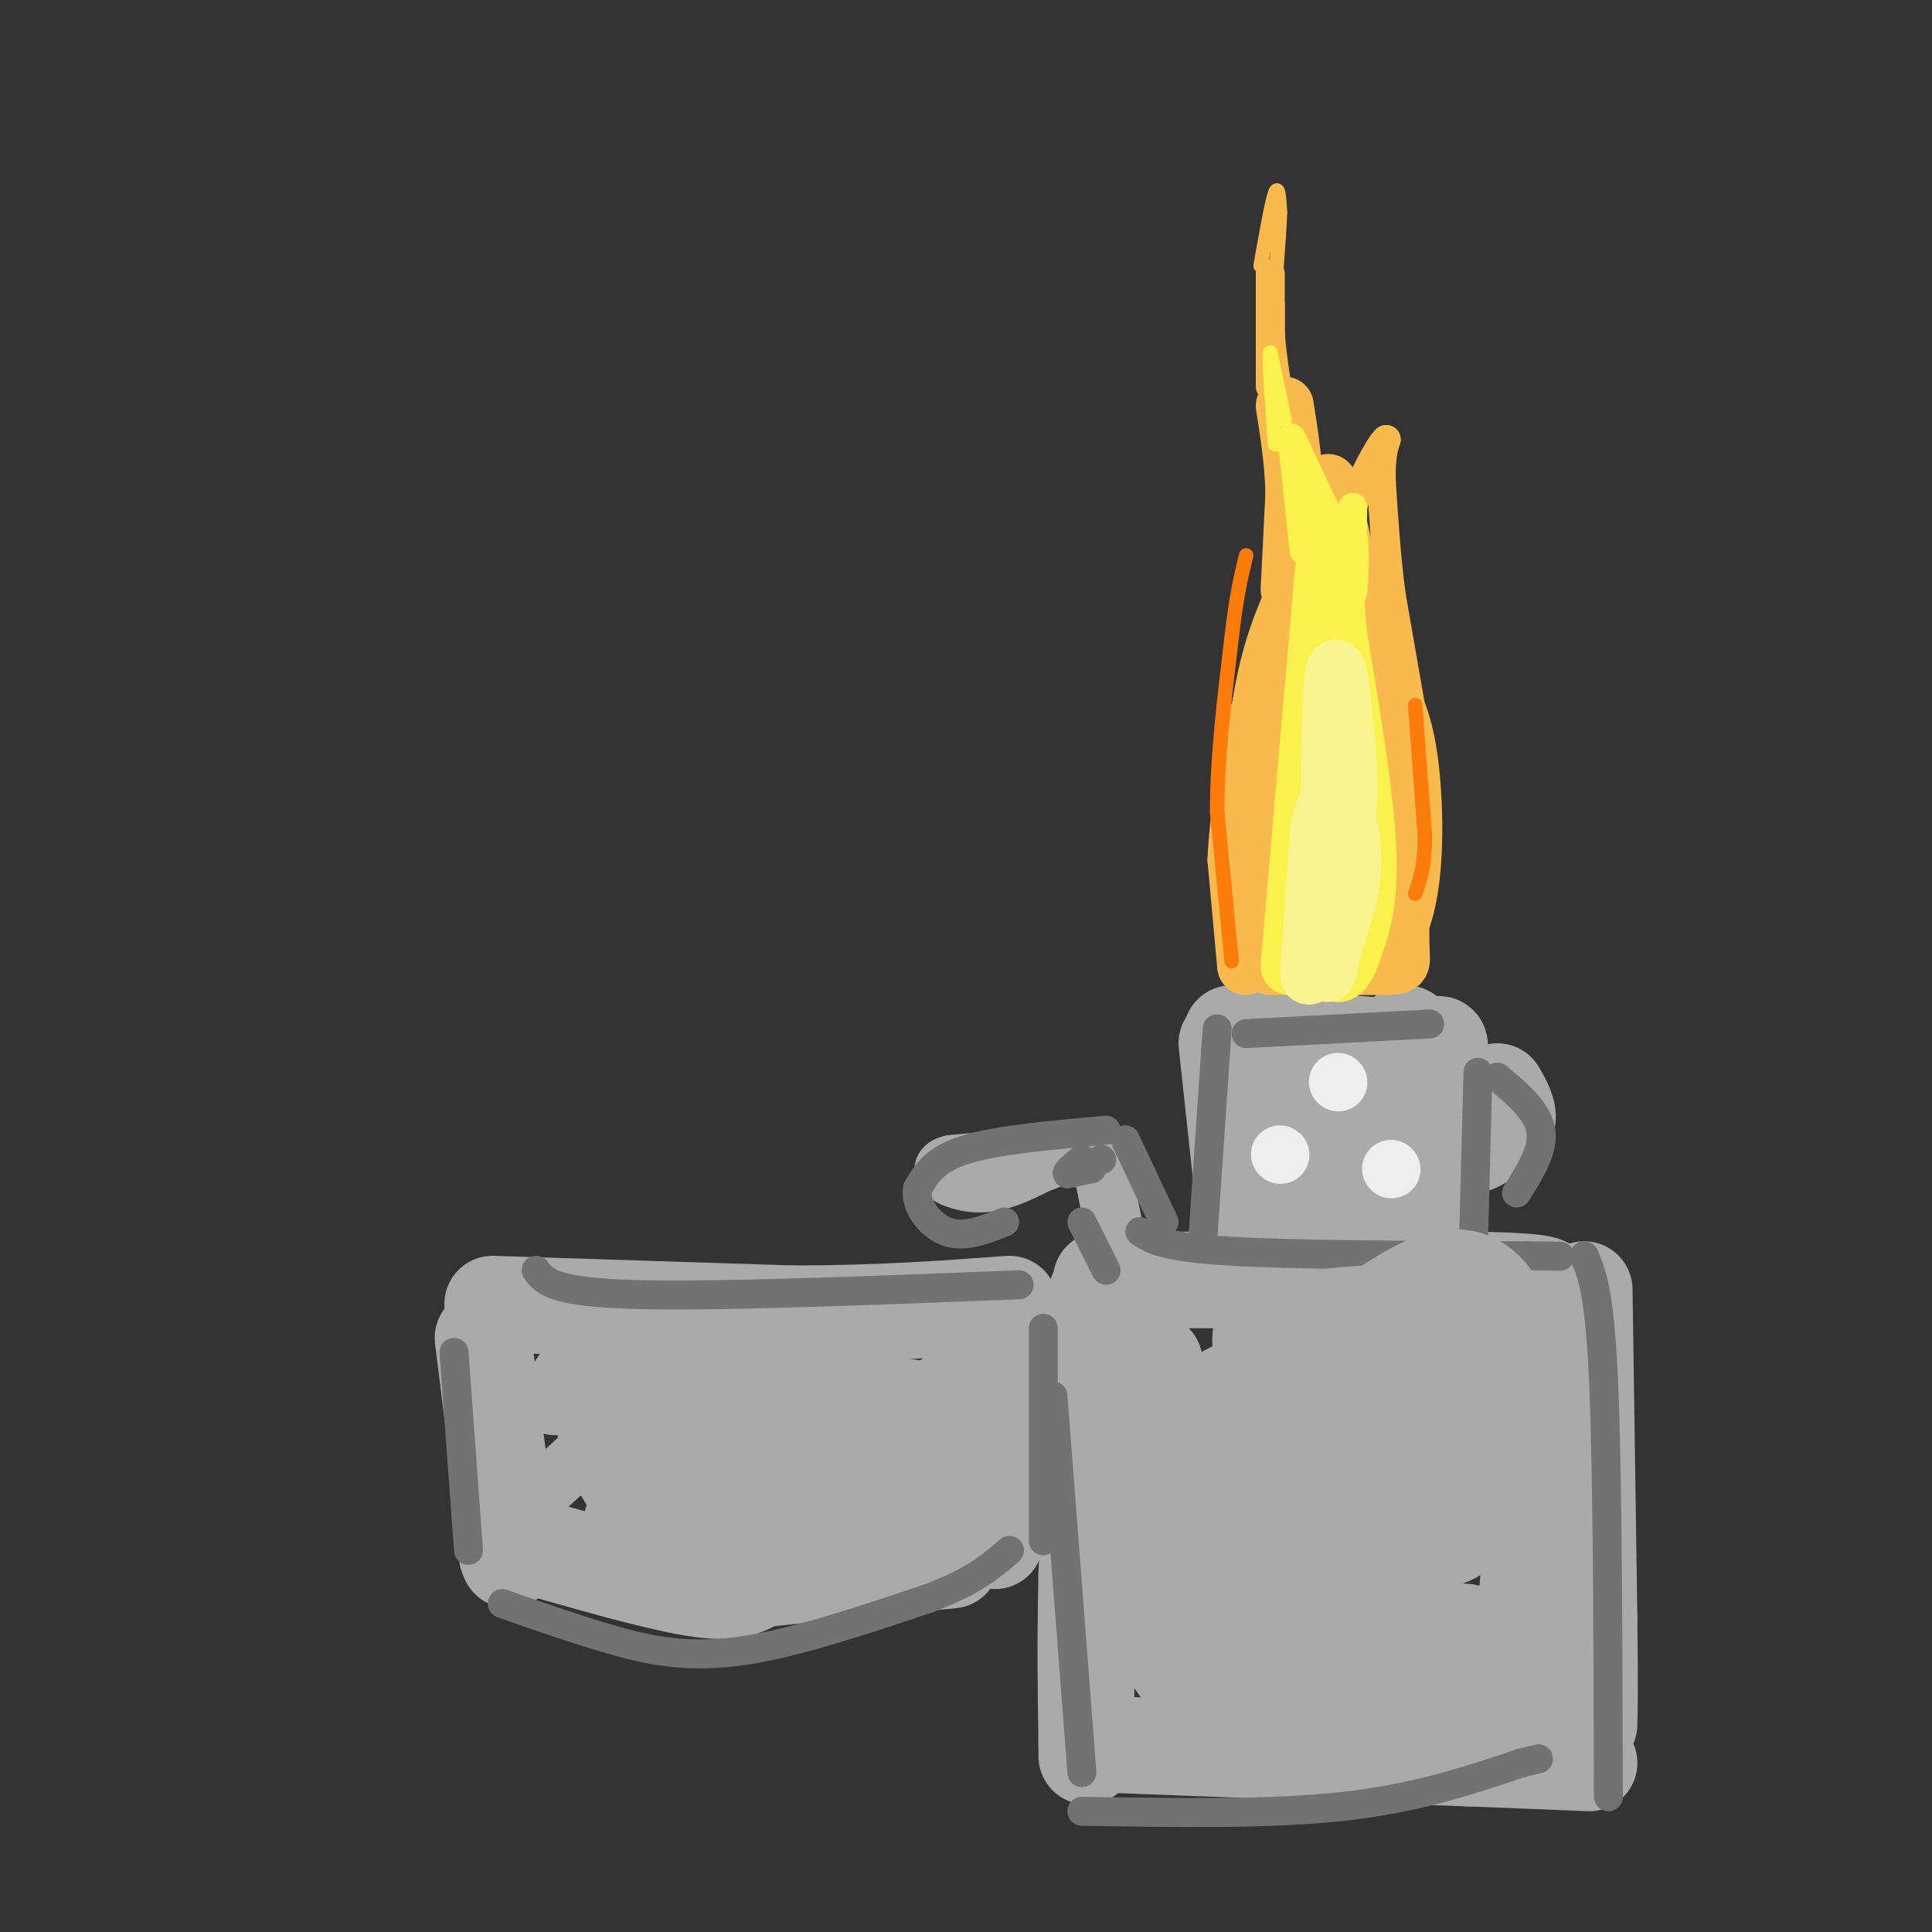 <svg viewBox='0 0 400 400' version='1.1' xmlns='http://www.w3.org/2000/svg' xmlns:xlink='http://www.w3.org/1999/xlink'><rect x="0" y="0" width="400" height="400" fill="#333333" stroke="none"/><g fill='none' stroke='#AAAAAA' stroke-width='20' stroke-linecap='round' stroke-linejoin='round'><path d='M102,270c0.000,0.000 62.000,2.000 62,2'/><path d='M164,272c17.833,0.000 31.417,-1.000 45,-2'/><path d='M100,277c0.000,0.000 5.000,40.000 5,40'/><path d='M105,317c0.833,7.500 0.417,6.250 0,5'/><path d='M208,273c0.000,0.000 -1.000,36.000 -1,36'/><path d='M207,309c-0.333,7.667 -0.667,8.833 -1,10'/><path d='M113,321c12.333,3.500 24.667,7.000 32,8c7.333,1.000 9.667,-0.500 12,-2'/><path d='M157,327c8.667,-1.000 24.333,-2.500 40,-4'/><path d='M227,268c0.000,0.000 -2.000,58.000 -2,58'/><path d='M225,326c-0.333,15.333 -0.167,24.667 0,34'/><path d='M225,360c0.000,5.833 0.000,3.417 0,1'/><path d='M225,361c0.000,0.000 79.000,3.000 79,3'/><path d='M304,364c17.333,0.667 21.167,0.833 25,1'/><path d='M328,267c0.000,0.000 1.000,68.000 1,68'/><path d='M329,335c0.167,15.000 0.083,18.500 0,22'/><path d='M228,265c0.000,0.000 78.000,0.000 78,0'/><path d='M306,265c15.333,0.333 14.667,1.167 14,2'/><path d='M254,216c0.000,0.000 4.000,37.000 4,37'/><path d='M255,214c0.000,0.000 36.000,3.000 36,3'/><path d='M291,217c7.200,-0.067 7.200,-1.733 7,0c-0.200,1.733 -0.600,6.867 -1,12'/><path d='M297,229c-0.333,5.833 -0.667,14.417 -1,23'/><path d='M310,226c1.250,2.167 2.500,4.333 2,6c-0.500,1.667 -2.750,2.833 -5,4'/><path d='M307,236c-1.167,0.833 -1.583,0.917 -2,1'/><path d='M269,224c-0.333,13.333 -0.667,26.667 3,25c3.667,-1.667 11.333,-18.333 19,-35'/><path d='M291,214c2.667,0.000 -0.167,17.500 -3,35'/></g>
<g fill='none' stroke='#AAAAAA' stroke-width='12' stroke-linecap='round' stroke-linejoin='round'><path d='M231,256c0.000,0.000 -3.000,-15.000 -3,-15'/><path d='M228,241c-5.667,-2.500 -18.333,-1.250 -31,0'/><path d='M197,241c-4.289,1.067 0.489,3.733 5,4c4.511,0.267 8.756,-1.867 13,-4'/><path d='M215,241c2.500,-0.833 2.250,-0.917 2,-1'/><path d='M123,275c-6.533,8.724 -13.065,17.448 -7,16c6.065,-1.448 24.729,-13.069 22,-8c-2.729,5.069 -26.850,26.826 -26,26c0.850,-0.826 26.671,-24.236 34,-28c7.329,-3.764 -3.836,12.118 -15,28'/><path d='M131,309c7.234,-4.317 32.820,-29.110 35,-29c2.180,0.110 -19.044,25.122 -17,26c2.044,0.878 27.358,-22.379 30,-23c2.642,-0.621 -17.388,21.394 -19,26c-1.612,4.606 15.194,-8.197 32,-21'/><path d='M192,288c6.154,-4.399 5.538,-4.897 5,-3c-0.538,1.897 -0.999,6.189 -6,12c-5.001,5.811 -14.542,13.140 -11,10c3.542,-3.140 20.167,-16.750 23,-17c2.833,-0.250 -8.127,12.861 -11,16c-2.873,3.139 2.342,-3.693 5,-7c2.658,-3.307 2.759,-3.088 -3,-2c-5.759,1.088 -17.380,3.044 -29,5'/><path d='M165,302c-11.062,1.321 -24.218,2.124 -28,1c-3.782,-1.124 1.811,-4.175 11,-8c9.189,-3.825 21.974,-8.422 27,-10c5.026,-1.578 2.291,-0.135 4,0c1.709,0.135 7.860,-1.036 -1,5c-8.860,6.036 -32.732,19.279 -28,19c4.732,-0.279 38.066,-14.080 41,-16c2.934,-1.920 -24.533,8.040 -52,18'/><path d='M139,311c-11.062,3.815 -12.715,4.351 -12,3c0.715,-1.351 3.800,-4.589 22,-4c18.200,0.589 51.515,5.005 54,5c2.485,-0.005 -25.862,-4.430 -43,-6c-17.138,-1.570 -23.069,-0.285 -29,1'/><path d='M131,310c6.347,-1.891 36.715,-7.120 50,-10c13.285,-2.880 9.489,-3.411 10,-5c0.511,-1.589 5.330,-4.235 3,-6c-2.330,-1.765 -11.809,-2.647 -24,-2c-12.191,0.647 -27.096,2.824 -42,5'/><path d='M128,292c-8.103,0.903 -7.362,0.662 -7,2c0.362,1.338 0.344,4.256 2,8c1.656,3.744 4.984,8.316 6,11c1.016,2.684 -0.281,3.481 7,3c7.281,-0.481 23.141,-2.241 39,-4'/></g>
<g fill='none' stroke='#727272' stroke-width='6' stroke-linecap='round' stroke-linejoin='round'><path d='M94,280c0.000,0.000 3.000,41.000 3,41'/><path d='M104,332c6.756,2.378 13.511,4.756 21,7c7.489,2.244 15.711,4.356 27,3c11.289,-1.356 25.644,-6.178 40,-11'/><path d='M192,331c9.500,-3.500 13.250,-6.750 17,-10'/><path d='M216,275c0.000,0.000 0.000,44.000 0,44'/><path d='M111,263c1.667,2.250 3.333,4.500 20,5c16.667,0.500 48.333,-0.750 80,-2'/><path d='M218,289c0.000,0.000 6.000,78.000 6,78'/><path d='M224,375c19.417,0.333 38.833,0.667 54,-1c15.167,-1.667 26.083,-5.333 37,-9'/><path d='M315,365c6.167,-1.500 3.083,-0.750 0,0'/><path d='M328,260c1.583,3.667 3.167,7.333 4,26c0.833,18.667 0.917,52.333 1,86'/><path d='M236,255c2.333,1.583 4.667,3.167 18,4c13.333,0.833 37.667,0.917 62,1'/><path d='M316,260c10.833,0.167 6.917,0.083 3,0'/><path d='M252,213c0.000,0.000 -3.000,44.000 -3,44'/><path d='M258,214c0.000,0.000 38.000,-2.000 38,-2'/><path d='M306,222c0.000,0.000 -1.000,38.000 -1,38'/><path d='M310,223c4.167,3.500 8.333,7.000 9,11c0.667,4.000 -2.167,8.500 -5,13'/><path d='M241,253c0.000,0.000 -8.000,-17.000 -8,-17'/><path d='M229,234c-11.250,1.000 -22.500,2.000 -29,4c-6.500,2.000 -8.250,5.000 -10,8'/><path d='M190,246c-0.756,3.333 2.356,7.667 6,9c3.644,1.333 7.822,-0.333 12,-2'/><path d='M224,253c0.000,0.000 5.000,10.000 5,10'/><path d='M228,240c0.000,0.000 0.100,0.100 0.1,0.1'/><path d='M226,242c0.000,0.000 -5.000,1.000 -5,1'/><path d='M221,243c-0.333,-0.333 1.333,-1.667 3,-3'/></g>
<g fill='none' stroke='#AAAAAA' stroke-width='6' stroke-linecap='round' stroke-linejoin='round'><path d='M231,339c0.000,0.000 10.000,14.000 10,14'/></g>
<g fill='none' stroke='#AAAAAA' stroke-width='20' stroke-linecap='round' stroke-linejoin='round'><path d='M239,282c0.083,16.250 0.167,32.500 2,43c1.833,10.500 5.417,15.250 9,20'/><path d='M250,345c11.048,1.762 34.167,-3.833 45,-6c10.833,-2.167 9.381,-0.905 10,1c0.619,1.905 3.310,4.452 6,7'/><path d='M311,347c-9.244,0.244 -35.356,-2.644 -38,-3c-2.644,-0.356 18.178,1.822 39,4'/><path d='M312,348c7.267,-15.467 5.933,-56.133 0,-73c-5.933,-16.867 -16.467,-9.933 -27,-3'/><path d='M285,272c-8.144,0.012 -15.005,1.542 -19,2c-3.995,0.458 -5.124,-0.154 -5,4c0.124,4.154 1.499,13.075 5,22c3.501,8.925 9.126,17.853 12,21c2.874,3.147 2.997,0.512 4,0c1.003,-0.512 2.888,1.099 4,-7c1.112,-8.099 1.453,-25.908 1,-34c-0.453,-8.092 -1.699,-6.468 -4,-5c-2.301,1.468 -5.658,2.780 -8,9c-2.342,6.220 -3.669,17.349 -3,24c0.669,6.651 3.335,8.826 6,11'/><path d='M278,319c4.932,1.816 14.261,0.855 19,0c4.739,-0.855 4.887,-1.604 6,-5c1.113,-3.396 3.192,-9.439 2,-14c-1.192,-4.561 -5.653,-7.639 -11,-11c-5.347,-3.361 -11.580,-7.005 -19,-7c-7.420,0.005 -16.028,3.660 -22,7c-5.972,3.340 -9.307,6.366 -13,9c-3.693,2.634 -7.743,4.876 -4,8c3.743,3.124 15.278,7.131 22,9c6.722,1.869 8.631,1.602 12,1c3.369,-0.602 8.197,-1.537 13,-5c4.803,-3.463 9.581,-9.455 9,-14c-0.581,-4.545 -6.520,-7.644 -13,-9c-6.480,-1.356 -13.502,-0.968 -17,-1c-3.498,-0.032 -3.474,-0.483 -5,4c-1.526,4.483 -4.603,13.899 -6,20c-1.397,6.101 -1.113,8.886 0,12c1.113,3.114 3.057,6.557 5,10'/><path d='M256,333c2.692,3.004 6.923,5.513 12,5c5.077,-0.513 11.000,-4.049 15,-10c4.000,-5.951 6.077,-14.318 4,-20c-2.077,-5.682 -8.309,-8.680 -11,-11c-2.691,-2.320 -1.840,-3.962 -8,-1c-6.160,2.962 -19.332,10.526 -25,16c-5.668,5.474 -3.831,8.856 -3,11c0.831,2.144 0.656,3.049 2,4c1.344,0.951 4.208,1.948 9,2c4.792,0.052 11.512,-0.842 15,-3c3.488,-2.158 3.744,-5.579 4,-9'/><path d='M134,305c0.000,0.000 29.000,7.000 29,7'/><path d='M295,274c0.000,0.000 5.000,2.000 5,2'/></g>
<g fill='none' stroke='#F8BA4D' stroke-width='20' stroke-linecap='round' stroke-linejoin='round'><path d='M262,189c0.000,0.000 3.000,-42.000 3,-42'/><path d='M265,147c1.667,-10.833 4.333,-16.917 7,-23'/><path d='M264,192c0.000,0.000 21.000,0.000 21,0'/><path d='M285,192c4.156,-6.400 4.044,-22.400 3,-32c-1.044,-9.600 -3.022,-12.800 -5,-16'/><path d='M283,144c-1.500,-6.000 -2.750,-13.000 -4,-20'/><path d='M270,174c0.000,0.000 0.000,-33.000 0,-33'/></g>
<g fill='none' stroke='#F8BA4D' stroke-width='12' stroke-linecap='round' stroke-linejoin='round'><path d='M267,122c0.000,0.000 1.000,-20.000 1,-20'/><path d='M268,102c-0.167,-6.333 -1.083,-12.167 -2,-18'/><path d='M263,200c0.000,0.000 23.000,0.000 23,0'/><path d='M286,200c4.467,-0.044 4.133,-0.156 4,-3c-0.133,-2.844 -0.067,-8.422 0,-14'/><path d='M290,183c0.222,-6.044 0.778,-14.156 0,-21c-0.778,-6.844 -2.889,-12.422 -5,-18'/><path d='M285,144c-1.833,-7.500 -3.917,-17.250 -6,-27'/><path d='M279,117c-1.667,-7.333 -2.833,-12.167 -4,-17'/><path d='M258,200c0.000,0.000 -2.000,-22.000 -2,-22'/><path d='M256,178c0.333,-8.500 2.167,-18.750 4,-29'/></g>
<g fill='none' stroke='#F8BA4D' stroke-width='6' stroke-linecap='round' stroke-linejoin='round'><path d='M263,80c0.000,0.000 0.000,-17.000 0,-17'/><path d='M263,63c0.000,-4.511 0.000,-7.289 0,-6c0.000,1.289 0.000,6.644 0,12'/><path d='M263,69c0.333,4.500 1.167,9.750 2,15'/><path d='M292,146c0.000,0.000 -4.000,-23.000 -4,-23'/><path d='M288,123c-1.000,-7.667 -1.500,-15.333 -2,-23'/><path d='M286,100c-0.167,-5.333 0.417,-7.167 1,-9'/><path d='M287,91c-1.400,1.178 -5.400,8.622 -7,14c-1.600,5.378 -0.800,8.689 0,12'/><path d='M280,117c0.000,2.000 0.000,1.000 0,0'/></g>
<g fill='none' stroke='#F8BA4D' stroke-width='3' stroke-linecap='round' stroke-linejoin='round'><path d='M261,55c1.167,-6.583 2.333,-13.167 3,-15c0.667,-1.833 0.833,1.083 1,4'/><path d='M265,44c-0.167,5.167 -1.083,16.083 -2,27'/></g>
<g fill='none' stroke='#F9F24D' stroke-width='12' stroke-linecap='round' stroke-linejoin='round'><path d='M267,200c0.000,0.000 3.000,-35.000 3,-35'/><path d='M270,165c1.000,-11.500 2.000,-22.750 3,-34'/><path d='M273,131c0.822,-9.822 1.378,-17.378 2,-17c0.622,0.378 1.311,8.689 2,17'/><path d='M277,131c1.778,11.178 5.222,30.622 6,43c0.778,12.378 -1.111,17.689 -3,23'/><path d='M280,197c-1.619,5.202 -4.167,6.708 -5,0c-0.833,-6.708 0.048,-21.631 0,-23c-0.048,-1.369 -1.024,10.815 -2,23'/><path d='M273,197c-0.500,4.167 -0.750,3.083 -1,2'/></g>
<g fill='none' stroke='#F9F24D' stroke-width='6' stroke-linecap='round' stroke-linejoin='round'><path d='M270,114c0.000,0.000 -2.000,-19.000 -2,-19'/><path d='M268,95c-0.622,-4.289 -1.178,-5.511 0,-3c1.178,2.511 4.089,8.756 7,15'/><path d='M275,107c2.000,3.000 3.500,3.000 5,3'/><path d='M280,110c0.778,3.978 0.222,12.422 0,13c-0.222,0.578 -0.111,-6.711 0,-14'/><path d='M280,109c0.044,-3.467 0.156,-5.133 0,-3c-0.156,2.133 -0.578,8.067 -1,14'/></g>
<g fill='none' stroke='#F9F24D' stroke-width='3' stroke-linecap='round' stroke-linejoin='round'><path d='M266,87c0.000,0.000 -3.000,-14.000 -3,-14'/><path d='M263,73c-0.333,0.833 0.333,9.917 1,19'/></g>
<g fill='none' stroke='#F9F490' stroke-width='12' stroke-linecap='round' stroke-linejoin='round'><path d='M271,202c0.000,0.000 2.000,-29.000 2,-29'/><path d='M273,173c0.988,-6.643 2.458,-8.750 4,-7c1.542,1.750 3.155,7.357 3,13c-0.155,5.643 -2.077,11.321 -4,17'/><path d='M276,196c-1.022,4.689 -1.578,7.911 -1,3c0.578,-4.911 2.289,-17.956 4,-31'/><path d='M279,168c0.500,-8.667 -0.250,-14.833 -1,-21'/><path d='M278,147c-0.556,-6.422 -1.444,-11.978 -2,-6c-0.556,5.978 -0.778,23.489 -1,41'/></g>
<g fill='none' stroke='#FB7B0B' stroke-width='3' stroke-linecap='round' stroke-linejoin='round'><path d='M255,199c0.000,0.000 -3.000,-31.000 -3,-31'/><path d='M252,168c0.000,-11.167 1.500,-23.583 3,-36'/><path d='M255,132c1.000,-8.833 2.000,-12.917 3,-17'/><path d='M293,146c0.000,0.000 2.000,27.000 2,27'/><path d='M295,173c0.000,6.500 -1.000,9.250 -2,12'/></g>
<g fill='none' stroke='#EEEEEE' stroke-width='12' stroke-linecap='round' stroke-linejoin='round'><path d='M265,239c0.000,0.000 0.100,0.100 0.1,0.1'/><path d='M277,224c0.000,0.000 0.100,0.100 0.1,0.1'/><path d='M288,242c0.000,0.000 0.100,0.100 0.1,0.1'/></g>
</svg>